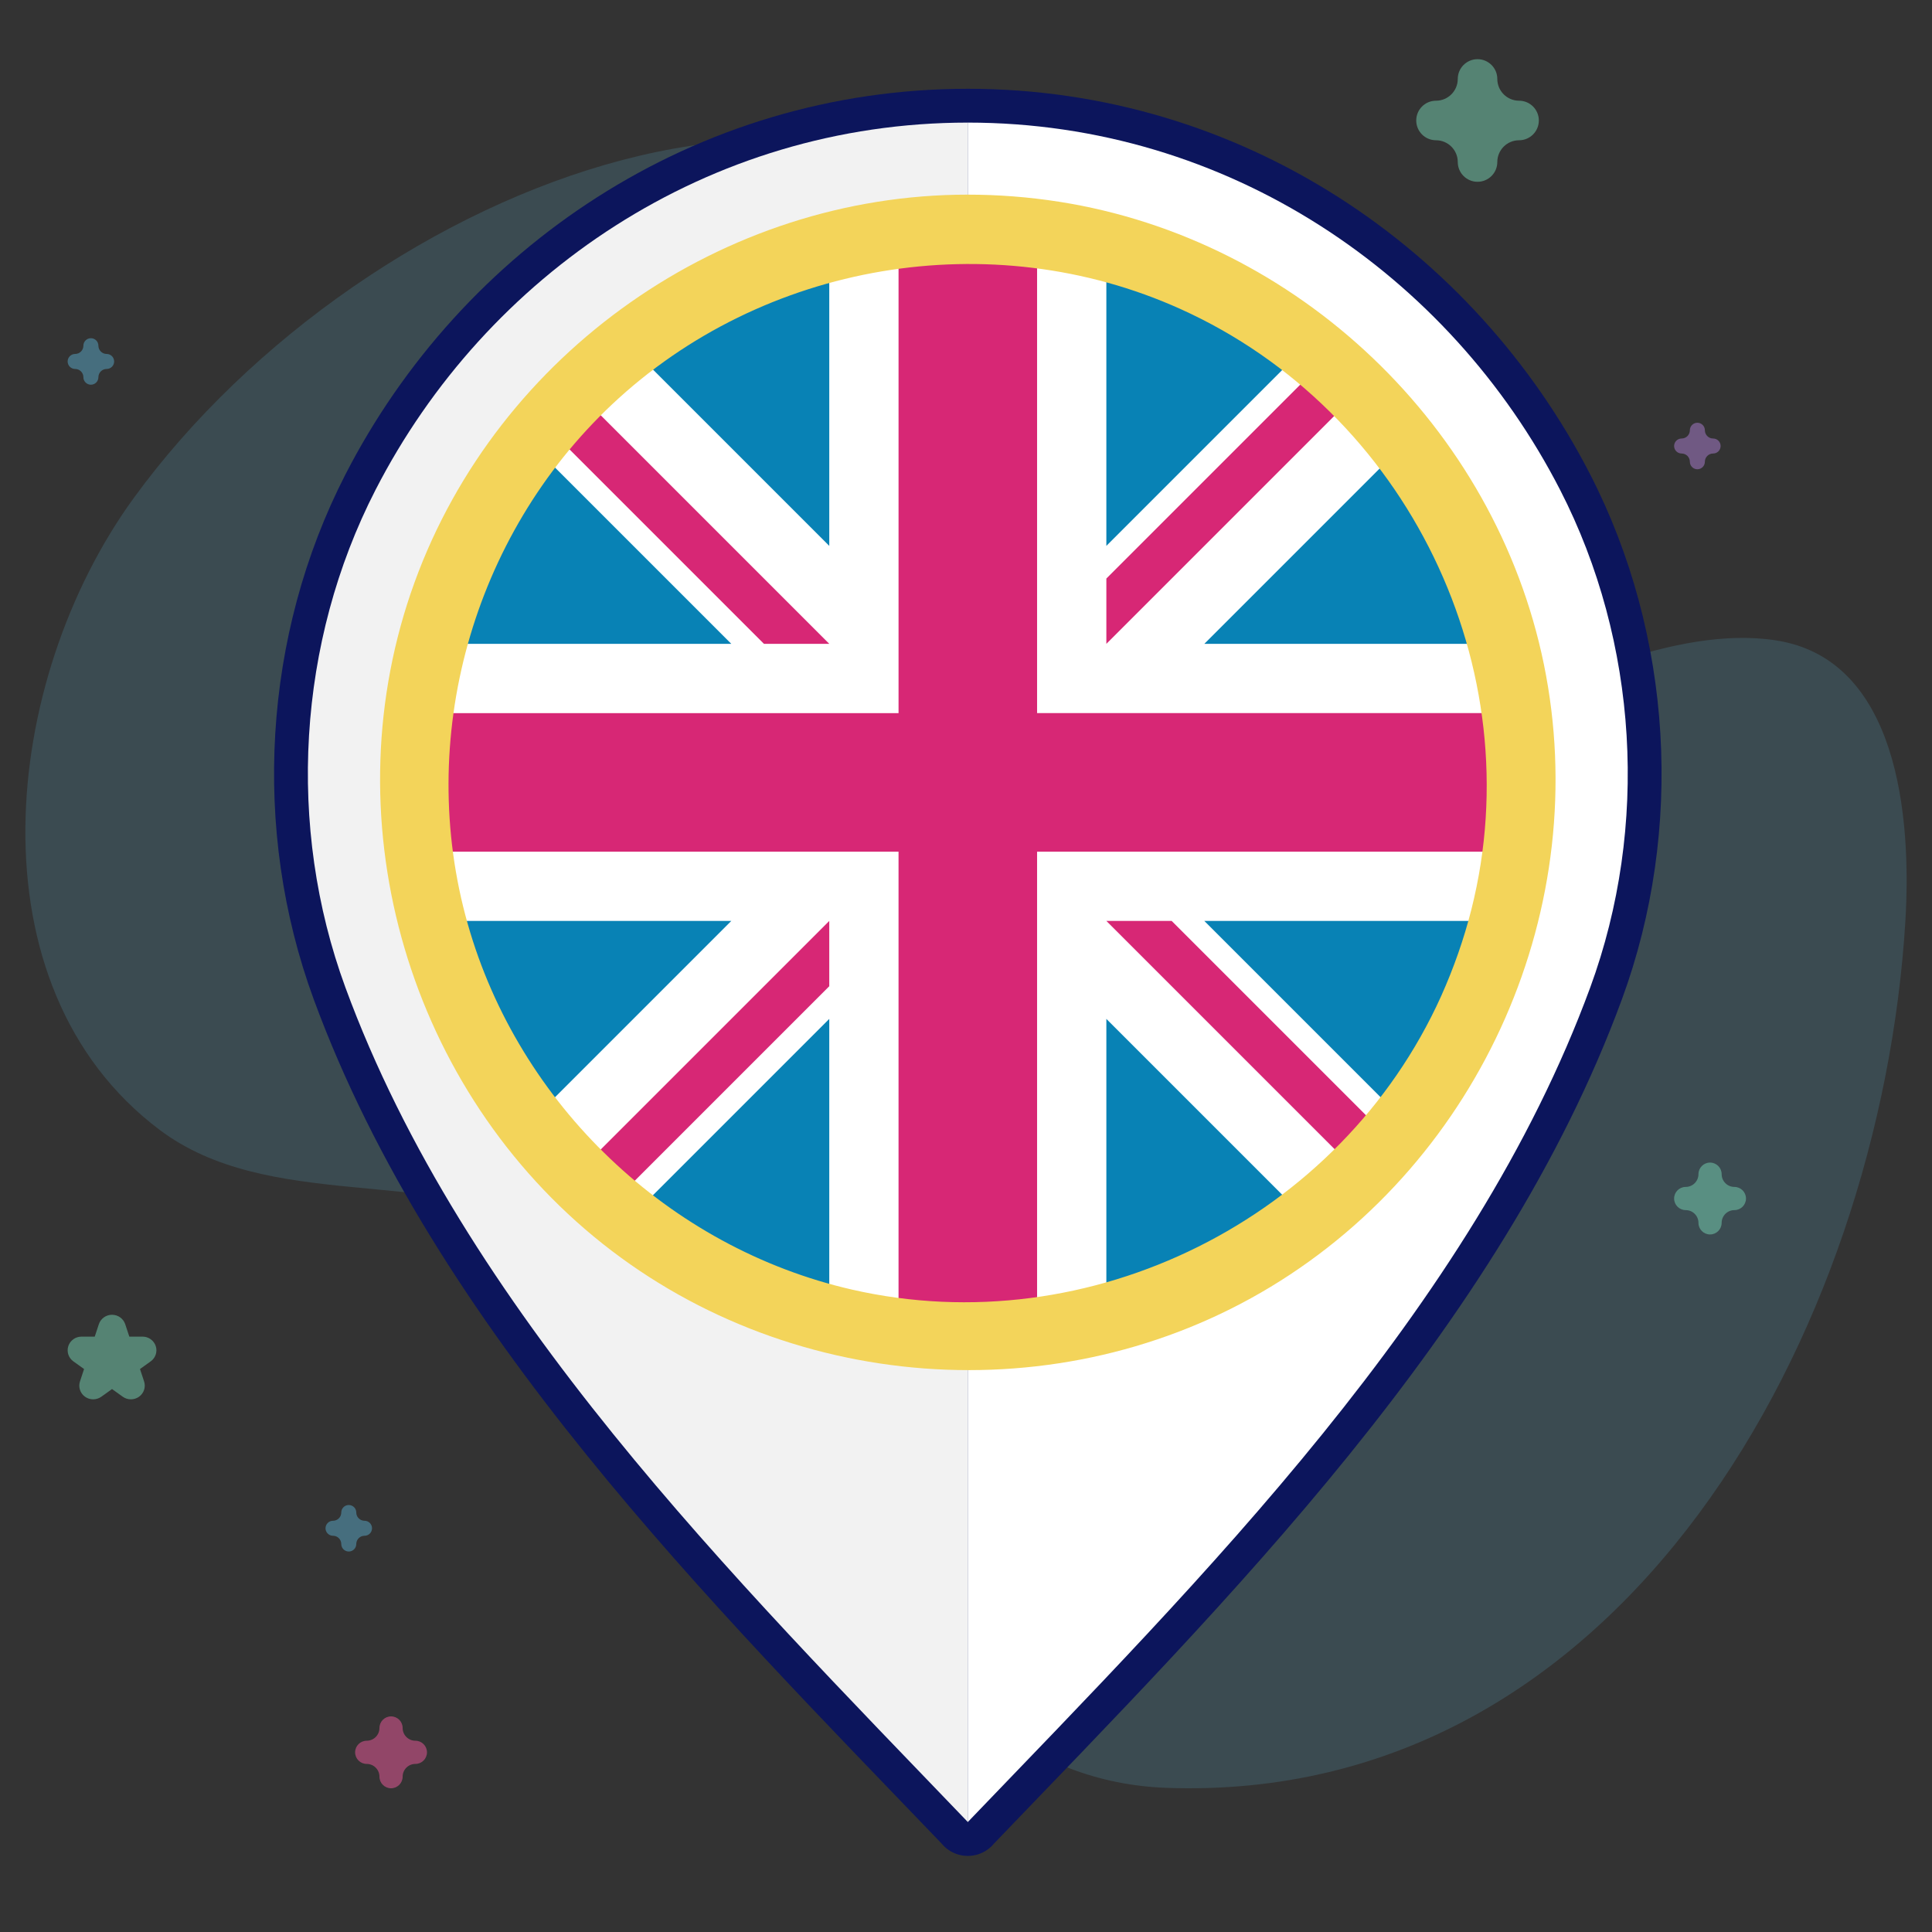 <svg width="457" height="457" viewBox="0 0 457 457" fill="none" xmlns="http://www.w3.org/2000/svg">
<rect x="0" y="0" width="457" height="457" fill="#333333" stroke="none"/>
<path d="M31.68 117.743C86.657 42.24 209.248 -4.99 258.491 73.264C273.545 97.187 253.049 132.249 269.485 155.147C309.136 210.387 371.97 144.101 420.054 151.47C448.853 155.883 452.233 192.905 450.693 218.036C444.775 314.685 384.372 426.789 275.924 422.902C243.525 421.74 220.913 400.137 204.758 373.645C185.689 342.375 164.211 307.264 130.451 290.505C101.666 276.217 63.375 286.556 37.724 267.236C-7.355 233.283 0.228 160.935 31.68 117.743Z" fill="#5BAACB" fill-opacity="0.2"/>
<path opacity="0.5" d="M22.039 331C22.716 331 23.392 330.794 23.968 330.382L26.5 328.569L29.033 330.382C30.183 331.205 31.74 331.206 32.89 330.382C34.04 329.559 34.522 328.099 34.082 326.767L33.115 323.833L35.647 322.019C36.797 321.196 37.279 319.736 36.839 318.404C36.399 317.071 35.14 316.169 33.719 316.169H30.588L29.62 313.235C29.181 311.902 27.921 311 26.5 311C25.078 311 23.818 311.902 23.379 313.235L22.412 316.169H19.281C17.86 316.169 16.6 317.071 16.161 318.404C15.722 319.736 16.203 321.196 17.352 322.019L19.885 323.833L18.918 326.767C18.479 328.099 18.96 329.559 20.109 330.382C20.686 330.794 21.363 331 22.039 331Z" fill="#78D5B5"/>
<path opacity="0.5" d="M92.5 423C94.014 423 95.242 421.772 95.242 420.258C95.242 418.595 96.595 417.242 98.258 417.242C99.772 417.242 101 416.014 101 414.5C101 412.986 99.772 411.758 98.258 411.758C96.595 411.758 95.242 410.405 95.242 408.742C95.242 407.228 94.014 406 92.5 406C90.986 406 89.758 407.228 89.758 408.742C89.758 410.405 88.405 411.758 86.742 411.758C85.228 411.758 84 412.986 84 414.5C84 416.014 85.228 417.242 86.742 417.242C88.405 417.242 89.758 418.595 89.758 420.258C89.758 421.772 90.985 423 92.5 423Z" fill="#F35A9E"/>
<path opacity="0.5" d="M349.5 43C352.083 43 354.177 40.906 354.177 38.323C354.177 35.485 356.485 33.177 359.323 33.177C361.905 33.177 364 31.083 364 28.5C364 25.917 361.905 23.823 359.323 23.823C356.485 23.823 354.177 21.515 354.177 18.677C354.177 16.095 352.083 14 349.5 14C346.917 14 344.823 16.095 344.823 18.677C344.823 21.515 342.515 23.823 339.677 23.823C337.095 23.823 335 25.917 335 28.5C335 31.083 337.095 33.177 339.677 33.177C342.515 33.177 344.823 35.485 344.823 38.323C344.823 40.906 346.916 43 349.5 43Z" fill="#78D5B5"/>
<path opacity="0.5" d="M82.5 367C83.48 367 84.274 366.206 84.274 365.226C84.274 364.15 85.15 363.274 86.226 363.274C87.206 363.274 88 362.48 88 361.5C88 360.52 87.206 359.726 86.226 359.726C85.15 359.726 84.274 358.85 84.274 357.774C84.274 356.794 83.48 356 82.5 356C81.52 356 80.726 356.794 80.726 357.774C80.726 358.85 79.85 359.726 78.774 359.726C77.794 359.726 77 360.52 77 361.5C77 362.48 77.794 363.274 78.774 363.274C79.85 363.274 80.726 364.15 80.726 365.226C80.726 366.206 81.52 367 82.5 367Z" fill="#5BAACB"/>
<path opacity="0.5" d="M401.5 111C402.48 111 403.274 110.206 403.274 109.226C403.274 108.15 404.15 107.274 405.226 107.274C406.206 107.274 407 106.48 407 105.5C407 104.52 406.206 103.726 405.226 103.726C404.15 103.726 403.274 102.85 403.274 101.774C403.274 100.794 402.48 100 401.5 100C400.52 100 399.726 100.794 399.726 101.774C399.726 102.85 398.85 103.726 397.774 103.726C396.794 103.726 396 104.52 396 105.5C396 106.48 396.794 107.274 397.774 107.274C398.85 107.274 399.726 108.15 399.726 109.226C399.726 110.206 400.52 111 401.5 111Z" fill="#AF81D5"/>
<path opacity="0.5" d="M21.5 91C22.48 91 23.274 90.206 23.274 89.226C23.274 88.15 24.15 87.274 25.226 87.274C26.206 87.274 27 86.48 27 85.5C27 84.52 26.206 83.726 25.226 83.726C24.15 83.726 23.274 82.85 23.274 81.774C23.274 80.794 22.48 80 21.5 80C20.52 80 19.726 80.794 19.726 81.774C19.726 82.85 18.85 83.726 17.774 83.726C16.794 83.726 16 84.52 16 85.5C16 86.48 16.794 87.274 17.774 87.274C18.85 87.274 19.726 88.15 19.726 89.226C19.726 90.206 20.52 91 21.5 91Z" fill="#5BAACB"/>
<path opacity="0.5" d="M404.5 292C406.014 292 407.242 290.772 407.242 289.258C407.242 287.595 408.595 286.242 410.258 286.242C411.772 286.242 413 285.014 413 283.5C413 281.986 411.772 280.758 410.258 280.758C408.595 280.758 407.242 279.405 407.242 277.742C407.242 276.228 406.014 275 404.5 275C402.986 275 401.758 276.228 401.758 277.742C401.758 279.405 400.405 280.758 398.742 280.758C397.228 280.758 396 281.986 396 283.5C396 285.014 397.228 286.242 398.742 286.242C400.405 286.242 401.758 287.595 401.758 289.258C401.758 290.772 402.985 292 404.5 292Z" fill="#78D5B5"/>
<path d="M228.913 29C290.453 29.002 342.918 65.02 369.033 115.881C387.514 151.877 390.12 195.548 376.154 233.59C348.226 309.646 284.405 373.175 228.945 430.967V431C228.939 430.995 228.934 430.989 228.929 430.983C228.924 430.989 228.919 430.995 228.913 431V430.967C173.453 373.175 109.633 309.646 81.706 233.59C67.739 195.548 70.345 151.877 88.826 115.881C114.936 65.029 167.387 29.015 228.913 29Z" fill="#0C155C"/>
<path d="M228.913 29L228.914 21L228.911 21L228.913 29ZM369.033 115.881L376.149 112.227L376.149 112.227L369.033 115.881ZM376.154 233.59L383.663 236.347L383.663 236.347L376.154 233.59ZM228.945 430.967L223.172 425.428C221.743 426.917 220.945 428.902 220.945 430.967H228.945ZM228.945 431L223.172 436.539C225.434 438.895 228.9 439.641 231.93 438.422C234.96 437.204 236.945 434.266 236.945 431H228.945ZM228.929 430.983L234.701 425.444C233.192 423.872 231.108 422.983 228.929 422.983C226.75 422.983 224.665 423.872 223.157 425.444L228.929 430.983ZM228.913 431H220.913C220.913 434.266 222.898 437.204 225.928 438.422C228.958 439.641 232.424 438.895 234.686 436.539L228.913 431ZM228.913 430.967H236.913C236.913 428.902 236.115 426.917 234.685 425.428L228.913 430.967ZM81.706 233.59L74.197 236.347L74.197 236.347L81.706 233.59ZM88.826 115.881L81.71 112.227L81.71 112.227L88.826 115.881ZM228.913 29L228.913 37C287.211 37.002 337.057 71.119 361.916 119.535L369.033 115.881L376.149 112.227C348.78 58.921 293.696 21.003 228.914 21L228.913 29ZM369.033 115.881L361.916 119.535C379.371 153.532 381.844 194.878 368.644 230.833L376.154 233.59L383.663 236.347C398.396 196.219 395.657 150.222 376.149 112.227L369.033 115.881ZM376.154 233.59L368.644 230.832C341.421 304.97 279.051 367.2 223.172 425.428L228.945 430.967L234.717 436.506C289.759 379.15 355.032 314.322 383.663 236.347L376.154 233.59ZM228.945 430.967H220.945V431H228.945H236.945V430.967H228.945ZM228.945 431L234.717 425.461C234.742 425.487 234.762 425.508 234.773 425.52C234.779 425.526 234.783 425.531 234.786 425.534C234.788 425.536 234.79 425.538 234.789 425.537C234.789 425.537 234.786 425.533 234.782 425.53C234.778 425.526 234.772 425.519 234.765 425.512C234.751 425.497 234.729 425.473 234.701 425.444L228.929 430.983L223.157 436.523C223.132 436.497 223.112 436.476 223.101 436.463C223.095 436.457 223.09 436.452 223.088 436.45C223.085 436.447 223.084 436.445 223.085 436.446C223.085 436.447 223.088 436.45 223.092 436.454C223.095 436.458 223.101 436.464 223.108 436.472C223.122 436.487 223.145 436.51 223.172 436.539L228.945 431ZM228.929 430.983L223.157 425.444C223.143 425.459 223.13 425.472 223.12 425.483C223.109 425.494 223.1 425.504 223.093 425.512C223.086 425.519 223.08 425.525 223.076 425.529C223.073 425.533 223.07 425.537 223.069 425.537C223.068 425.538 223.07 425.536 223.072 425.534C223.075 425.531 223.079 425.526 223.085 425.52C223.091 425.514 223.099 425.505 223.108 425.496C223.117 425.486 223.128 425.474 223.141 425.461L228.913 431L234.686 436.539C234.7 436.524 234.712 436.511 234.723 436.5C234.733 436.489 234.742 436.479 234.749 436.472C234.757 436.464 234.762 436.458 234.766 436.454C234.77 436.45 234.773 436.447 234.773 436.447C234.774 436.445 234.772 436.447 234.77 436.45C234.768 436.452 234.763 436.457 234.757 436.463C234.751 436.47 234.744 436.478 234.734 436.488C234.725 436.497 234.714 436.509 234.701 436.523L228.929 430.983ZM228.913 431H236.913V430.967H228.913H220.913V431H228.913ZM228.913 430.967L234.685 425.428C178.807 367.2 116.438 304.97 89.216 230.832L81.706 233.59L74.197 236.347C102.828 314.322 168.098 379.15 223.141 436.506L228.913 430.967ZM81.706 233.59L89.216 230.833C76.015 194.878 78.488 153.532 95.943 119.535L88.826 115.881L81.71 112.227C62.202 150.222 59.463 196.219 74.197 236.347L81.706 233.59ZM88.826 115.881L95.943 119.535C120.798 71.127 170.631 37.014 228.915 37L228.913 29L228.911 21C164.144 21.015 109.075 58.93 81.71 112.227L88.826 115.881Z" fill="#0C155C"/>
<path d="M369.033 115.881C342.918 65.02 290.453 29.002 228.914 29V108.559C272.472 108.562 307.895 142.848 307.896 186.408C307.896 229.439 272.178 266.532 228.914 266.534V431C284.381 373.199 348.22 309.66 376.153 233.59C390.12 195.548 387.514 151.877 369.033 115.881Z" fill="white"/>
<path d="M81.706 233.59C109.638 309.66 173.477 373.199 228.945 431V266.534C185.68 266.532 149.962 229.438 149.963 186.408C149.964 142.849 185.386 108.562 228.945 108.559V29C167.405 29.002 114.94 65.02 88.826 115.881C70.344 151.877 67.739 195.548 81.706 233.59Z" fill="#F2F2F2"/>
<path d="M228.929 310.693C298.31 310.693 354.554 254.449 354.554 185.068C354.554 115.688 298.31 59.443 228.929 59.443C159.549 59.443 103.304 115.688 103.304 185.068C103.304 254.449 159.549 310.693 228.929 310.693Z" fill="white"/>
<path d="M129.273 108.586C119.405 121.425 111.965 136.223 107.631 152.298H172.985L129.273 108.586Z" fill="#0882B5"/>
<path d="M350.227 152.298C345.895 136.223 338.454 121.425 328.586 108.586L284.874 152.298H350.227Z" fill="#0882B5"/>
<path d="M107.631 217.84C111.964 233.915 119.405 248.713 129.273 261.55L172.983 217.84H107.631Z" fill="#0882B5"/>
<path d="M305.412 85.413C292.574 75.545 277.776 68.104 261.7 63.772V129.125L305.412 85.413Z" fill="#0882B5"/>
<path d="M152.446 284.725C165.285 294.594 180.082 302.034 196.158 306.367V241.014L152.446 284.725Z" fill="#0882B5"/>
<path d="M196.158 63.772C180.082 68.104 165.285 75.545 152.447 85.413L196.158 129.124V63.772Z" fill="#0882B5"/>
<path d="M261.701 306.367C277.776 302.034 292.574 294.594 305.411 284.726L261.701 241.014V306.367Z" fill="#0882B5"/>
<path d="M284.874 217.84L328.584 261.55C338.452 248.712 345.894 233.914 350.227 217.84H284.874Z" fill="#0882B5"/>
<path d="M353.49 168.681H245.315V60.505C239.952 59.806 234.483 59.441 228.93 59.441C223.376 59.441 217.908 59.806 212.545 60.505V168.681V168.682H104.368C103.669 174.045 103.304 179.513 103.304 185.067C103.304 190.621 103.669 196.089 104.367 201.453H212.543L212.544 309.628C217.907 310.327 223.376 310.692 228.929 310.692C234.483 310.692 239.951 310.327 245.315 309.628V201.454L353.49 201.453C354.189 196.09 354.554 190.621 354.554 185.068C354.554 179.514 354.189 174.045 353.49 168.681Z" fill="#D72775"/>
<path d="M261.701 217.839L317.759 273.896C320.336 271.319 322.796 268.624 325.143 265.831L277.15 217.838H261.701V217.839Z" fill="#D72775"/>
<path d="M196.158 217.838L140.099 273.895C142.676 276.473 145.371 278.932 148.163 281.279L196.157 233.285V217.838H196.158Z" fill="#D72775"/>
<path d="M196.158 152.297V152.296L140.1 96.238C137.522 98.815 135.062 101.511 132.715 104.303L180.71 152.297H196.158Z" fill="#D72775"/>
<path d="M261.701 152.298L317.759 96.24C315.182 93.662 312.487 91.202 309.694 88.856L261.701 136.85V152.298Z" fill="#D72775"/>
<path d="M228.873 46.041C170.971 46.041 117.812 83.378 98.058 137.753C78.16 192.535 95.591 255.397 140.436 292.484C185.375 329.651 250.647 334.588 300.59 304.377C350.547 274.157 376.93 214.335 365.186 157.103C353.681 101.052 307.066 56.573 250.499 47.718C243.346 46.599 236.106 46.041 228.873 46.041ZM340.885 235.639C317.141 288.252 257.869 317.925 201.536 305.046C158.184 295.137 122.719 261.263 110.632 218.526C98.267 174.825 111.675 126.816 144.721 95.708C180.473 62.05 234.364 52.861 279.235 73.096C332.805 97.253 362.439 158.006 348.055 215.088C346.278 222.136 343.853 229.008 340.885 235.639C342.095 232.934 339.245 239.272 340.885 235.639Z" fill="#F3D45A"/>
</svg>
